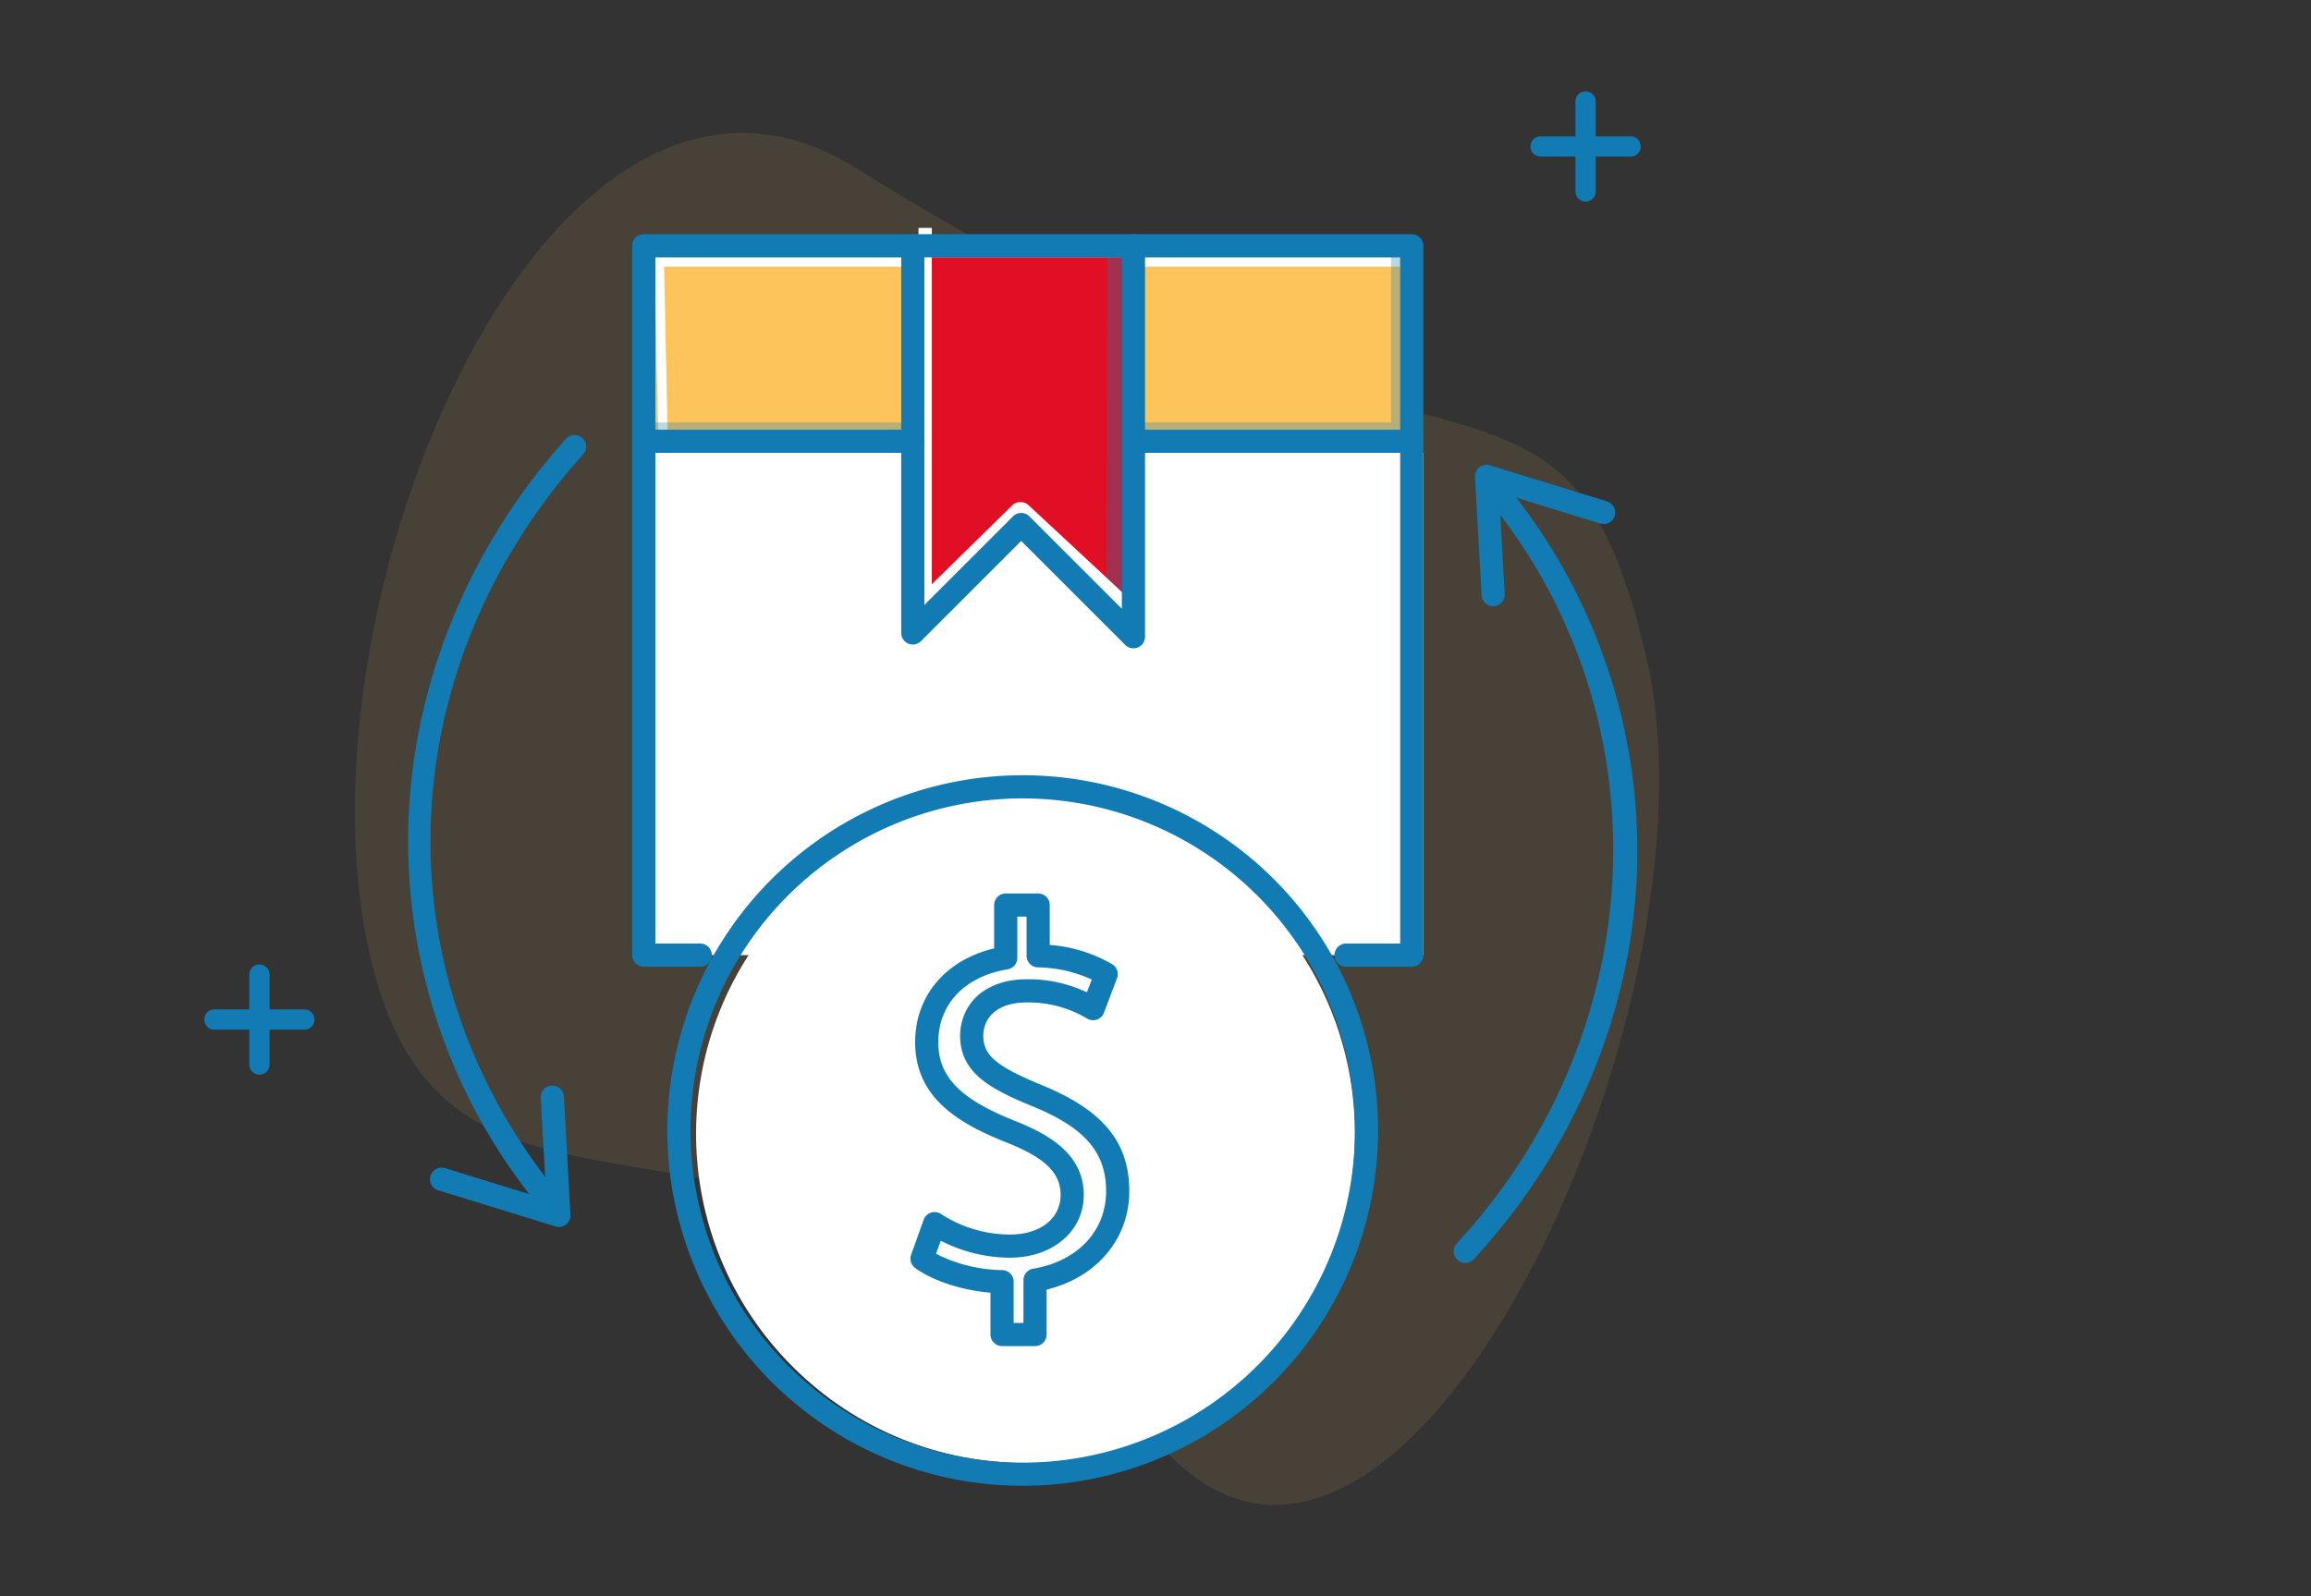 <svg viewBox="0 0 550 380" xmlns="http://www.w3.org/2000/svg"><rect x="0" y="0" width="550" height="380" fill="#333333" stroke="none"/><defs><style>.cls-1{fill:none;}.cls-2,.cls-4{fill:#fdc45b;}.cls-2{opacity:0.1;}.cls-3{fill:#fff;}.cls-5,.cls-7{fill:#127bb3;}.cls-5{opacity:0.3;}.cls-6{fill:#e00f26;}</style></defs><g data-sanitized-data-name="图层 2" data-name="图层 2" id="图层_2"><g data-sanitized-data-name="图层 1" data-name="图层 1" id="图层_1-2"><rect height="380" width="550" class="cls-1"></rect><path d="M391.734,156.061C411.569,239.892,332.655,408.538,275.858,343.767,185.392,240.6,107.987,311.723,88.152,227.891S131.1-5.671,204.027,40.185C343.406,127.825,371.898,72.229,391.734,156.061Z" class="cls-2"></path><circle transform="translate(-119.352 251.627) rotate(-45)" r="78.402" cy="269.883" cx="244.064" class="cls-3"></circle><rect height="119.576" width="185.529" y="107.803" x="153.215" class="cls-3"></rect><polygon points="153.088 59.639 336.115 59.639 336.115 105.046 154.015 105.046 153.088 59.639" class="cls-4"></polygon><polygon points="158.046 63.491 333.231 63.491 333.231 61.224 155.768 61.224 156.667 103.536 158.896 103.536 158.046 63.491" class="cls-3"></polygon><polygon points="331.055 100.569 155.87 100.569 155.87 102.835 333.333 102.835 333.285 60.523 331.055 60.523 331.055 100.569" class="cls-5"></polygon><polygon points="217.141 61.224 217.141 153.465 242.645 128.244 268.499 153.956 268.499 61.224 217.141 61.224" class="cls-6"></polygon><path d="M240.878,120.333l-19.111,18.752V54.255h-3.176v92.241l21.901-22.634a3.367,3.367,0,0,1,4.747-.092l24.711,24.266-1.2-5.483-23.939-22.271A2.847,2.847,0,0,0,240.878,120.333Z" class="cls-3"></path><path d="M72.44,245.131H51.041a2.414,2.414,0,0,1,0-4.828H72.44a2.414,2.414,0,1,1,0,4.828Z" class="cls-7"></path><path d="M61.74,255.832a2.414,2.414,0,0,1-2.414-2.414V232.017a2.414,2.414,0,1,1,4.828,0v21.401A2.413,2.413,0,0,1,61.74,255.832Z" class="cls-7"></path><path d="M388.065,37.281H366.665a2.414,2.414,0,1,1,0-4.828h21.4a2.414,2.414,0,0,1,0,4.828Z" class="cls-7"></path><path d="M377.365,47.982a2.414,2.414,0,0,1-2.414-2.414V24.167a2.414,2.414,0,0,1,4.828,0V45.568A2.414,2.414,0,0,1,377.365,47.982Z" class="cls-7"></path><path d="M335.988,230.136H320.351a2.757,2.757,0,1,1,0-5.514h12.88V61.263h-177.258V224.622h10.685a2.757,2.757,0,0,1,0,5.514h-13.442a2.757,2.757,0,0,1-2.757-2.757V58.506a2.757,2.757,0,0,1,2.757-2.757H335.988a2.757,2.757,0,0,1,2.757,2.757v168.873A2.757,2.757,0,0,1,335.988,230.136Z" class="cls-7"></path><path d="M269.752,154.343a2.755,2.755,0,0,1-1.95-.808l-24.763-24.763-23.851,23.851a2.757,2.757,0,0,1-4.707-1.949V58.506a2.757,2.757,0,1,1,5.514,0v85.512l21.094-21.094a2.756,2.756,0,0,1,3.899,0l22.006,22.006V58.506a2.757,2.757,0,0,1,5.514,0v93.08a2.757,2.757,0,0,1-2.756,2.757Z" class="cls-7"></path><path d="M335.988,107.803H269.751a2.757,2.757,0,1,1,0-5.514h66.237a2.757,2.757,0,0,1,0,5.514Z" class="cls-7"></path><path d="M217.238,107.803H153.215a2.757,2.757,0,0,1,0-5.514h64.023a2.757,2.757,0,0,1,0,5.514Z" class="cls-7"></path><path d="M348.722,300.642a2.757,2.757,0,0,1-2.024-4.629c46.015-49.775,49.807-123.442,9.015-175.165a2.757,2.757,0,0,1,4.33-3.414,137.016,137.016,0,0,1,29.427,92.568c-1.853,32.874-15.605,64.75-38.722,89.755A2.75,2.75,0,0,1,348.722,300.642Z" class="cls-7"></path><path d="M355.357,144.31a2.758,2.758,0,0,1-2.751-2.604l-1.564-28.146a2.756,2.756,0,0,1,3.565-2.787L382.493,119.372a2.757,2.757,0,0,1-1.624,5.269l-24.101-7.432,1.344,24.191a2.757,2.757,0,0,1-2.6,2.906C355.461,144.308,355.409,144.31,355.357,144.31Z" class="cls-7"></path><path d="M128.933,286.352a2.751,2.751,0,0,1-2.167-1.05,137.096,137.096,0,0,1-29.475-91.648c1.615-32.522,14.909-64.202,37.431-89.206a2.757,2.757,0,0,1,4.097,3.69c-45.44,50.448-48.615,121.897-7.723,173.75a2.757,2.757,0,0,1-2.163,4.464Z" class="cls-7"></path><path d="M133.013,292.085a2.723,2.723,0,0,1-.812-.123l-27.884-8.6a2.757,2.757,0,1,1,1.624-5.269l24.1,7.432-1.344-24.19a2.757,2.757,0,1,1,5.506-.306l1.564,28.145a2.756,2.756,0,0,1-2.753,2.91Z" class="cls-7"></path><path d="M243.404,353.704A84.576,84.576,0,1,1,327.98,269.128,84.671,84.671,0,0,1,243.404,353.704Zm0-163.637A79.062,79.062,0,1,0,322.466,269.128,79.152,79.152,0,0,0,243.404,190.066Z" class="cls-7"></path><path d="M246.331,320.451h-7.846a2.757,2.757,0,0,1-2.757-2.757V307.736c-6.765-.565-13.567-2.761-17.897-5.856a2.757,2.757,0,0,1-.993-3.173l2.989-8.343a2.756,2.756,0,0,1,4.125-1.364,30.265,30.265,0,0,0,16.402,4.892c7.214,0,12.061-3.796,12.061-9.446,0-5.155-3.578-8.707-12.351-12.263-11.552-4.532-22.268-10.596-22.268-24.1,0-11.019,7.301-19.569,18.804-22.307V215.458a2.757,2.757,0,0,1,2.757-2.757H247.077a2.757,2.757,0,0,1,2.757,2.757v9.486a34.974,34.974,0,0,1,14.826,4.572,2.757,2.757,0,0,1,1.185,3.356l-3.114,8.219a2.758,2.758,0,0,1-3.946,1.417,27.367,27.367,0,0,0-14.323-3.871c-7.699,0-10.442,4.108-10.442,7.952,0,4.627,3.081,7.24,13.739,11.648,14.718,6.002,21.003,13.581,21.003,25.337,0,11.396-7.81,20.564-19.674,23.422v10.698A2.757,2.757,0,0,1,246.331,320.451Zm-5.089-5.514h2.332V304.743a2.757,2.757,0,0,1,2.308-2.72c10.55-1.742,17.366-8.983,17.366-18.449,0-9.28-5.094-15.143-17.585-20.237-9.726-4.024-17.158-7.808-17.158-16.748,0-6.703,4.934-13.467,15.957-13.467a32.37,32.37,0,0,1,14.214,3.106l1.151-3.038a31.891,31.891,0,0,0-12.843-2.898,2.758,2.758,0,0,1-2.664-2.756v-9.321h-2.206v9.82a2.758,2.758,0,0,1-2.313,2.722c-10.172,1.657-16.491,8.297-16.491,17.327,0,8.351,5.27,13.671,18.797,18.977,7.382,2.992,15.822,7.66,15.822,17.385,0,8.669-7.391,14.96-17.575,14.96a36.278,36.278,0,0,1-16.46-4.046l-1.118,3.122a36.016,36.016,0,0,0,15.756,3.878,2.758,2.758,0,0,1,2.71,2.757Z" class="cls-7"></path><polygon points="263.248 137.432 263.531 60.523 267.019 60.523 266.994 140.918 263.248 137.432" class="cls-5"></polygon></g></g></svg>